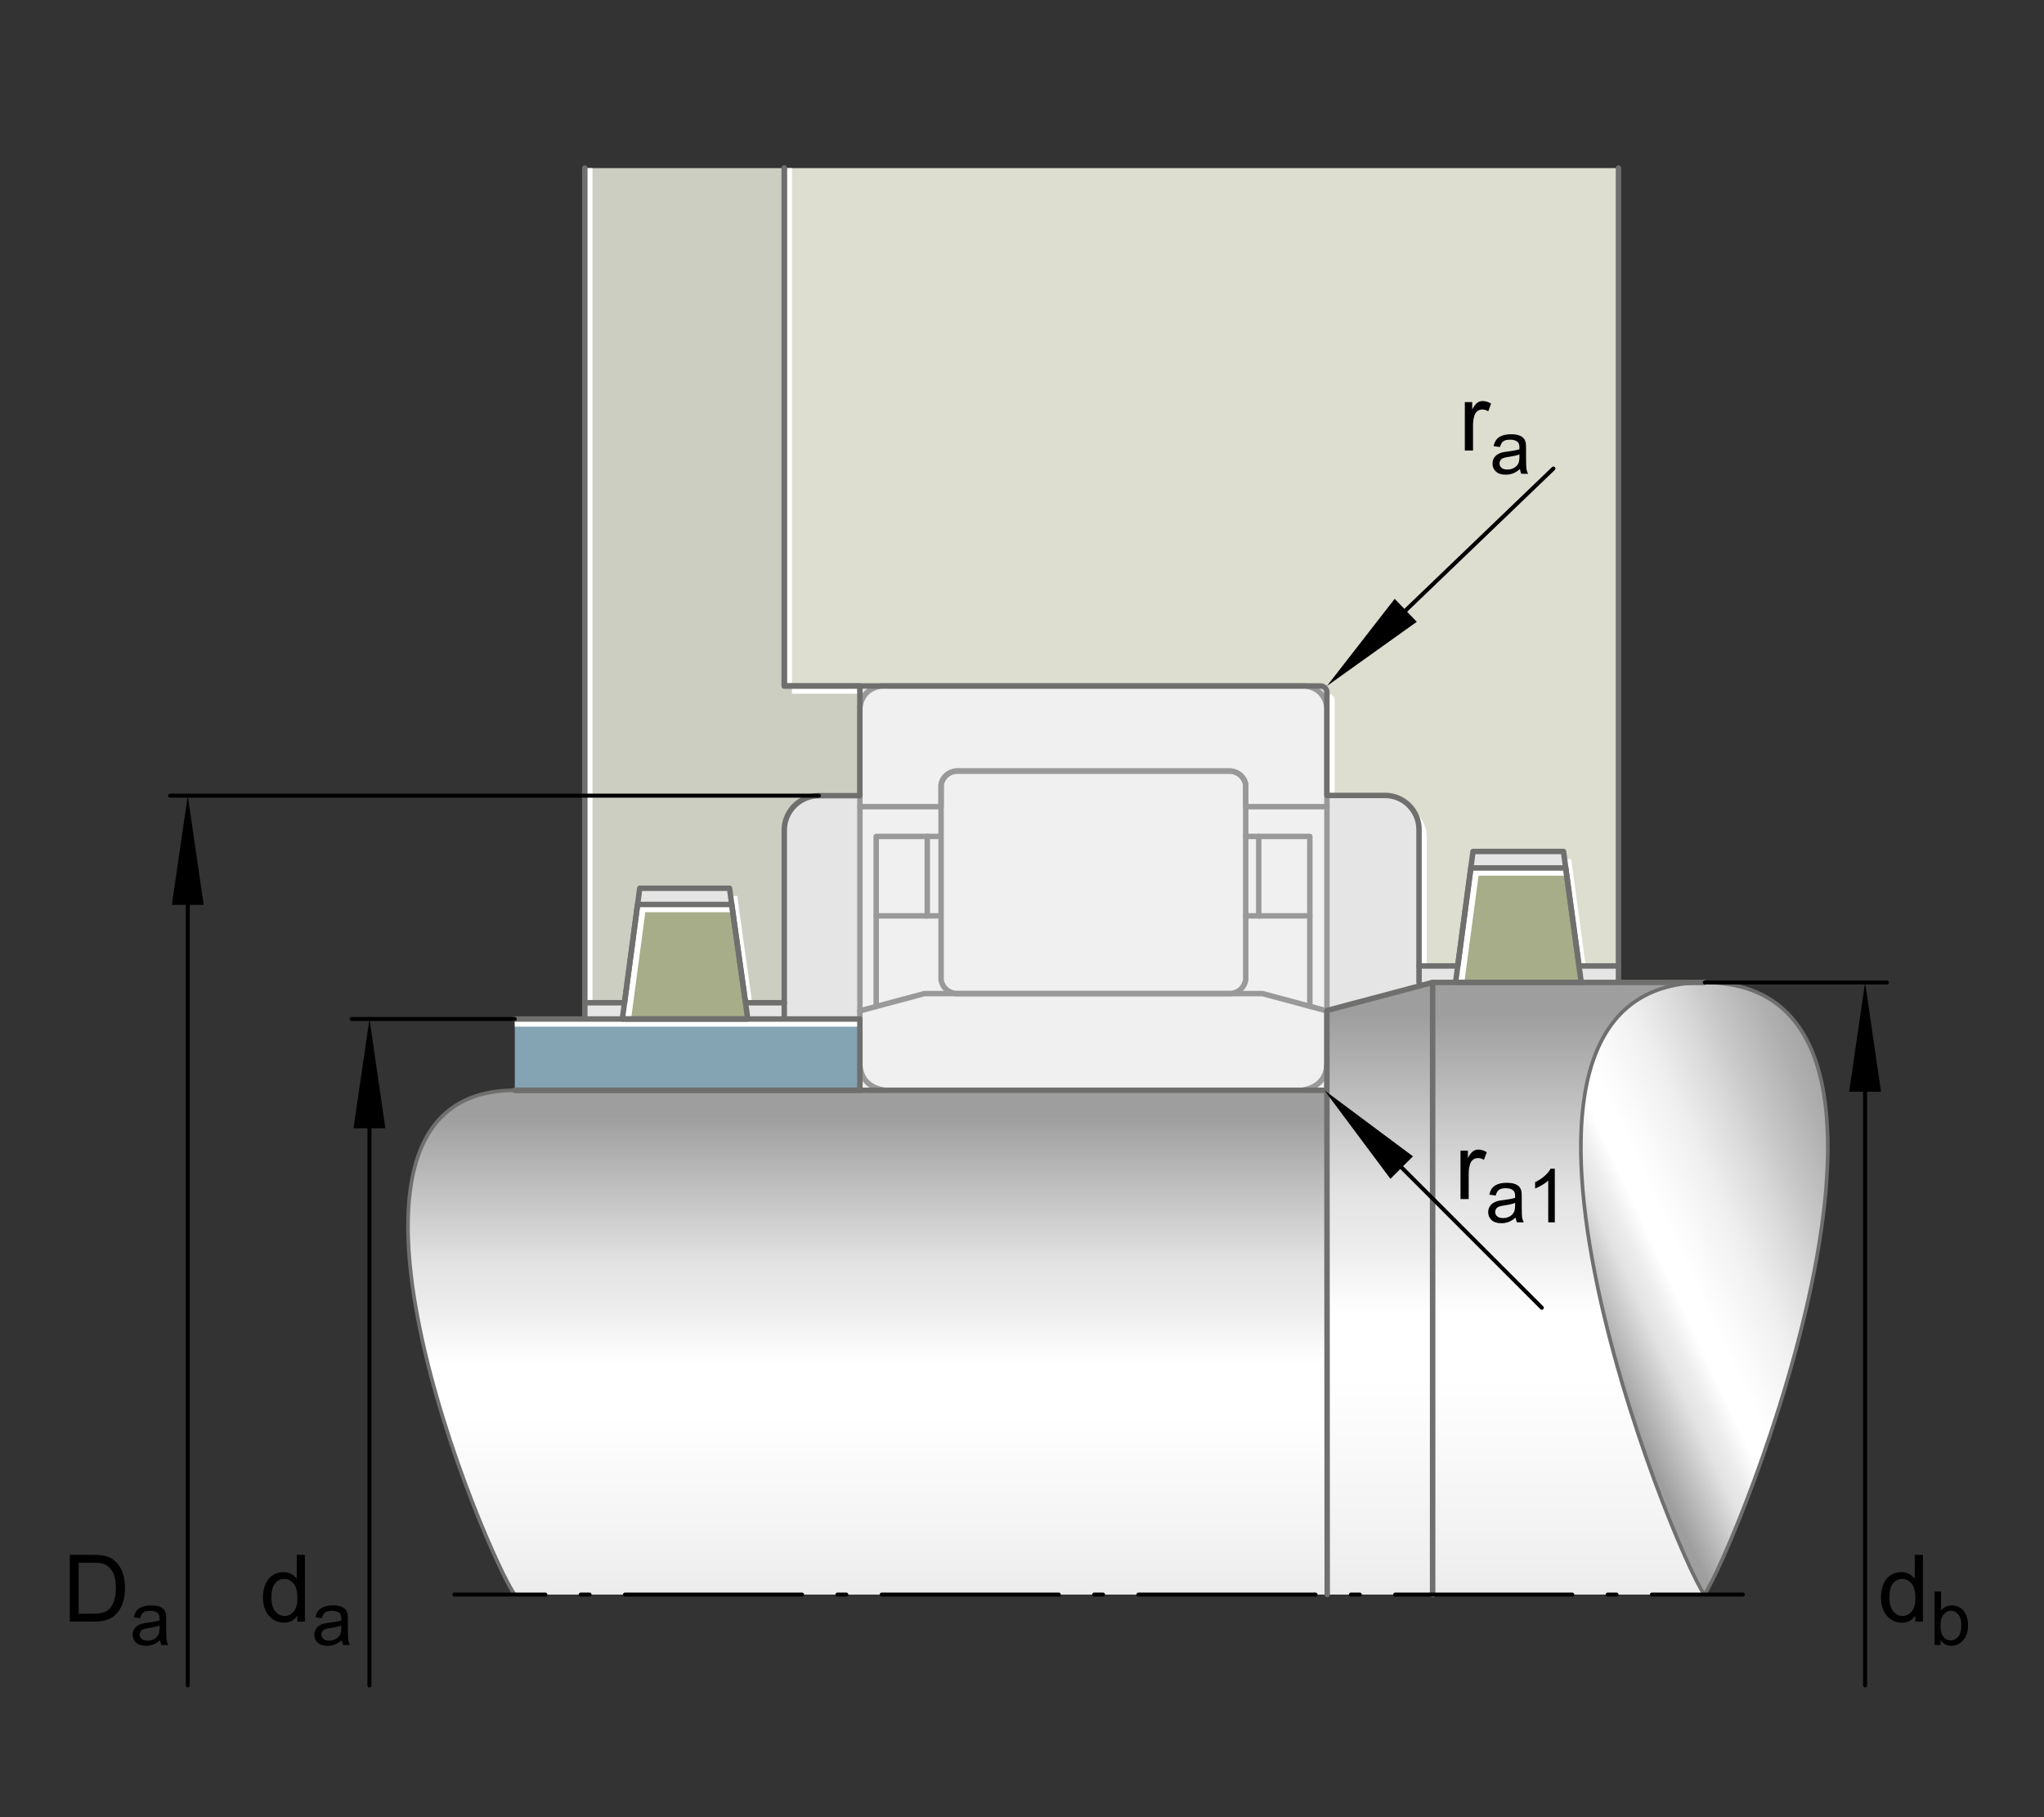 <?xml version="1.0" encoding="utf-8"?>
<!-- Generator: Adobe Illustrator 22.0.0, SVG Export Plug-In . SVG Version: 6.00 Build 0)  -->
<svg version="1.1" xmlns="http://www.w3.org/2000/svg" xmlns:xlink="http://www.w3.org/1999/xlink" x="0px" y="0px"
	 viewBox="0 0 127.559 113.386" style="enable-background:new 0 0 127.559 113.386;" xml:space="preserve">
<rect x="0" y="0" width="127.559" height="113.386" fill="#333333" stroke="none"/>
<g id="rahmen">
	<rect id="Rahmen_x5F_transp_12_" style="fill:none;" width="127.559" height="113.386"/>
	<rect id="Rahmen_x5F_transp_11_" x="0.009" y="0" style="fill:none;" width="127.55" height="113.386"/>
</g>
<g id="diagramm_x5F_hintergrund">
	<rect x="36.497" y="40.015" style="fill:#E5E5E5;" width="64.58" height="30.718"/>
</g>
<g id="fuellungen">
	<rect x="32.126" y="63.581" style="fill:#84A3B3;" width="21.535" height="4.446"/>
	<path style="fill:#DDDDD0;" d="M101.004,10.489v49.785h-2.462l-0.831-6.118l-0.136-1.027h-5.65l-0.136,1.027l-0.816,6.118h-2.417
		v-8.517c0-1.174-0.952-2.126-2.126-2.126h-3.623V43.2c0-0.219-0.178-0.397-0.397-0.397H48.943V10.489H101.004z"/>
	<polygon style="fill:#A7AD88;" points="98.678,61.301 90.838,61.301 90.974,60.274 91.79,54.156 97.711,54.156 98.542,60.274 	"/>
	<path style="fill:#CDCEC2;" d="M53.662,49.646v-5.574v-1.269h-4.718V10.489H36.496v52.081h2.477l0.816-6.133l0.136-1.012h5.604
		l0.136,1.012l0.861,6.133h2.417V51.806c0-1.193,0.967-2.16,2.16-2.16H53.662z"/>
	<polygon style="fill:#A7AD88;" points="46.662,63.581 38.837,63.581 38.973,62.569 39.789,56.436 45.665,56.436 46.526,62.569 	"/>
	<g>
		<rect x="53.663" y="46.177" style="fill:#F0F0F0;" width="29.144" height="21.851"/>
		<line style="fill:none;" x1="82.807" y1="99.494" x2="53.663" y2="99.494"/>
		<path style="fill-rule:evenodd;clip-rule:evenodd;fill:#F0F0F0;" d="M78.543,52.192h3.192v4.939h-3.192V52.192z M54.695,57.131
			h3.192v-4.939h-3.192V57.131z"/>
		<path style="fill:#F0F0F0;" d="M55.032,42.801h0.055h25.492h0.862c0.785,0.095,1.276,0.58,1.367,1.365v0.426v5.74h-5.066v-1.367
			c-0.079-0.469-0.447-0.792-0.913-0.852H59.643c-0.465,0.06-0.834,0.383-0.913,0.852v1.367h-5.067v-6.107v-0.058
			C53.756,43.381,54.247,42.896,55.032,42.801z"/>
		<path style="fill:#F0F0F0;" d="M77.741,61.144c-0.079,0.47-0.447,0.793-0.913,0.852H59.643c-0.465-0.059-0.834-0.382-0.913-0.852
			v-12.18c0.079-0.469,0.448-0.792,0.913-0.852h17.185c0.466,0.06,0.834,0.383,0.913,0.852V61.144z"/>
		<path style="fill:#F0F0F0;" d="M78.784,61.996h-1.951c-0.002,0-0.005,0-0.005,0h-0.001H59.643h-0.001c0,0-0.001,0-0.004,0h-1.951
			c-1.152,0.309-2.583,0.692-4.025,1.078v3.414c0.09,0.93,0.676,1.398,1.538,1.539h26.067c0.864-0.142,1.45-0.609,1.539-1.539
			v-3.414C81.366,62.688,79.935,62.305,78.784,61.996z"/>
		
			<line style="fill:none;stroke:#999999;stroke-width:0.34;stroke-linecap:round;stroke-linejoin:round;stroke-miterlimit:10;" x1="82.809" y1="63.074" x2="82.809" y2="50.331"/>
		
			<line style="fill:none;stroke:#999999;stroke-width:0.34;stroke-linecap:round;stroke-linejoin:round;stroke-miterlimit:10;" x1="53.663" y1="66.606" x2="53.663" y2="68.028"/>
		
			<line style="fill:none;stroke:#999999;stroke-width:0.34;stroke-linecap:round;stroke-linejoin:round;stroke-miterlimit:10;" x1="82.807" y1="68.028" x2="82.807" y2="66.489"/>
		
			<line style="fill:none;stroke:#999999;stroke-width:0.34;stroke-linecap:round;stroke-linejoin:round;stroke-miterlimit:10;" x1="53.664" y1="63.075" x2="53.664" y2="50.331"/>
		
			<path style="fill:none;stroke:#999999;stroke-width:0.34;stroke-linecap:round;stroke-linejoin:round;stroke-miterlimit:10;" d="
			M77.741,61.144c-0.079,0.47-0.447,0.793-0.913,0.852H59.643c-0.465-0.059-0.834-0.382-0.913-0.852v-12.18
			c0.079-0.469,0.448-0.792,0.913-0.852h17.185c0.466,0.06,0.834,0.383,0.913,0.852V61.144z"/>
		
			<polygon style="fill:none;stroke:#999999;stroke-width:0.34;stroke-linecap:round;stroke-linejoin:round;stroke-miterlimit:10;" points="
			78.553,57.145 81.742,57.145 81.742,52.192 78.553,52.192 78.553,57.145 		"/>
		
			<line style="fill:none;stroke:#999999;stroke-width:0.34;stroke-linecap:round;stroke-linejoin:round;stroke-miterlimit:10;" x1="78.624" y1="57.145" x2="77.741" y2="57.145"/>
		
			<line style="fill:none;stroke:#999999;stroke-width:0.34;stroke-linecap:round;stroke-linejoin:round;stroke-miterlimit:10;" x1="78.574" y1="52.192" x2="77.741" y2="52.192"/>
		
			<polygon style="fill:none;stroke:#999999;stroke-width:0.34;stroke-linecap:round;stroke-linejoin:round;stroke-miterlimit:10;" points="
			57.868,57.145 54.68,57.145 54.68,52.192 57.868,52.192 57.868,57.145 		"/>
		
			<line style="fill:none;stroke:#999999;stroke-width:0.34;stroke-linecap:round;stroke-linejoin:round;stroke-miterlimit:10;" x1="57.803" y1="57.145" x2="58.72" y2="57.145"/>
		
			<line style="fill:none;stroke:#999999;stroke-width:0.34;stroke-linecap:round;stroke-linejoin:round;stroke-miterlimit:10;" x1="57.849" y1="52.192" x2="58.72" y2="52.192"/>
		
			<path style="fill:none;stroke:#999999;stroke-width:0.34;stroke-linecap:round;stroke-linejoin:round;stroke-miterlimit:10;" d="
			M55.032,42.801h0.055h25.492h0.862c0.785,0.095,1.276,0.58,1.367,1.365v0.426v5.74h-5.066v-1.367
			c-0.079-0.469-0.447-0.792-0.913-0.852H59.643c-0.465,0.06-0.834,0.383-0.913,0.852v1.367h-5.067v-6.107v-0.058
			C53.756,43.381,54.247,42.896,55.032,42.801z"/>
		
			<path style="fill:none;stroke:#999999;stroke-width:0.34;stroke-linecap:round;stroke-linejoin:round;stroke-miterlimit:10;" d="
			M54.68,62.802v-5.657 M81.742,62.789v-5.644"/>
		
			<path style="fill:none;stroke:#999999;stroke-width:0.34;stroke-linecap:round;stroke-linejoin:round;stroke-miterlimit:10;" d="
			M78.784,61.996h-1.951c-0.002,0-0.005,0-0.005,0h-0.001H59.643h-0.001c0,0-0.001,0-0.004,0h-1.951
			c-1.152,0.309-2.583,0.692-4.025,1.078v3.414c0.09,0.93,0.676,1.398,1.538,1.539h26.067c0.864-0.142,1.45-0.609,1.539-1.539
			v-3.414C81.366,62.688,79.935,62.305,78.784,61.996z"/>
	</g>
</g>
<g id="lichtkanten">
	<g id="festeKanten">
	</g>
	<g>
		<g>
			<polygon style="fill:#FFFFFF;" points="91.456,60.756 92.272,54.638 97.777,54.638 97.711,54.156 91.79,54.156 90.974,60.274 
				90.838,61.301 91.384,61.301 			"/>
		</g>
	</g>
	<g>
		<g>
			<polygon style="fill:#FFFFFF;" points="39.455,63.051 40.271,56.918 45.733,56.918 45.665,56.436 39.789,56.436 38.973,62.569 
				38.837,63.581 39.384,63.581 			"/>
		</g>
	</g>
	<g>
		<defs>
			<rect id="SVGID_1_" x="32.126" y="63.581" width="21.535" height="4.446"/>
		</defs>
		<clipPath id="SVGID_2_">
			<use xlink:href="#SVGID_1_"  style="overflow:visible;"/>
		</clipPath>
		<g style="clip-path:url(#SVGID_2_);">
			<g>
				<polygon style="fill:#FFFFFF;" points="31.191,64.063 53.662,64.063 53.662,63.581 30.709,63.581 30.709,68.027 31.191,68.027 
									"/>
			</g>
		</g>
	</g>
	<g>
		<defs>
			<path id="SVGID_3_" d="M101.004,10.489v49.785h-2.462l-0.831-6.118l-0.136-1.027h-5.65l-0.136,1.027l-0.816,6.118h-2.417v-8.517
				c0-1.174-0.952-2.126-2.126-2.126h-3.623V43.2c0-0.219-0.178-0.397-0.397-0.397H48.943V10.489H101.004z"/>
		</defs>
		<clipPath id="SVGID_4_">
			<use xlink:href="#SVGID_3_"  style="overflow:visible;"/>
		</clipPath>
		<g style="clip-path:url(#SVGID_4_);">
			<g>
				<g>
					<polygon style="fill:#FFFFFF;" points="49.425,9.553 101.004,9.553 101.004,9.071 48.943,9.071 48.943,42.803 49.425,42.803 
											"/>
					<path style="fill:#FFFFFF;" d="M83.29,43.682c0-0.219-0.178-0.397-0.397-0.397h-0.085v6.346h0.482V43.682z"/>
					<polygon style="fill:#FFFFFF;" points="98.193,54.638 98.057,53.611 97.639,53.611 97.711,54.156 98.542,60.274 98.958,60.274 
											"/>
					<path style="fill:#FFFFFF;" d="M89.039,60.274v-8.035c0-0.71-0.352-1.335-0.887-1.721c0.252,0.349,0.405,0.775,0.405,1.239
						v8.517H89.039z"/>
				</g>
			</g>
		</g>
	</g>
	<g>
		<defs>
			<path id="SVGID_5_" d="M53.662,49.646v-5.574v-1.269h-4.718V10.489H36.496v52.081h2.477l0.816-6.133l0.136-1.012h5.604
				l0.136,1.012l0.861,6.133h2.417V51.806c0-1.193,0.967-2.16,2.16-2.16H53.662z"/>
		</defs>
		<clipPath id="SVGID_6_">
			<use xlink:href="#SVGID_5_"  style="overflow:visible;"/>
		</clipPath>
		<g style="clip-path:url(#SVGID_6_);">
			<g>
				<g>
					<polygon style="fill:#FFFFFF;" points="36.978,9.553 48.943,9.553 48.943,9.071 36.496,9.071 36.496,62.569 36.978,62.569 
											"/>
					<rect x="49.425" y="42.803" style="fill:#FFFFFF;" width="4.236" height="0.482"/>
					<polygon style="fill:#FFFFFF;" points="46.147,56.918 46.011,55.906 45.594,55.906 45.665,56.436 46.526,62.569 46.941,62.569 
											"/>
				</g>
			</g>
		</g>
	</g>
</g>
<g id="konturen">
	<g>
		<g>
			<g>
				<linearGradient id="SVGID_7_" gradientUnits="userSpaceOnUse" x1="54.143" y1="68.031" x2="54.143" y2="122.225">
					<stop  offset="0.03" style="stop-color:#9E9E9E"/>
					<stop  offset="0.2" style="stop-color:#E3E3E3"/>
					<stop  offset="0.249" style="stop-color:#ECECEC"/>
					<stop  offset="0.315" style="stop-color:#FFFFFF"/>
					<stop  offset="0.375" style="stop-color:#FFFFFF"/>
					<stop  offset="0.47" style="stop-color:#F7F7F7"/>
					<stop  offset="0.558" style="stop-color:#EFEFEF"/>
					<stop  offset="0.696" style="stop-color:#D9D9D9"/>
					<stop  offset="0.775" style="stop-color:#C9C9C9"/>
					<stop  offset="0.92" style="stop-color:#B0B0B0"/>
					<stop  offset="1" style="stop-color:#A6A6A6"/>
				</linearGradient>
				<path style="fill:url(#SVGID_7_);" d="M82.824,99.496l-0.015-31.465H32.126v0.009c-0.042-0.001-0.077-0.008-0.119-0.008
					c-13.873,0-1.635,29.217,0,31.465c0.033-0.046,0.078-0.12,0.119-0.188v0.188H82.824z"/>
			</g>
		</g>
		
			<line style="fill:none;stroke:#6F6F6E;stroke-width:0.34;stroke-linecap:round;stroke-linejoin:round;stroke-miterlimit:10;" x1="32.126" y1="68.032" x2="82.654" y2="68.032"/>
		
			<path style="fill:none;stroke:#6F6F6E;stroke-width:0.227;stroke-linecap:round;stroke-linejoin:round;stroke-miterlimit:10;" d="
			M32.126,99.496c-1.665-2.247-14.126-31.465,0-31.465"/>
	</g>
	<g>
		<linearGradient id="SVGID_8_" gradientUnits="userSpaceOnUse" x1="86.108" y1="61.301" x2="86.108" y2="127.085">
			<stop  offset="0.03" style="stop-color:#9E9E9E"/>
			<stop  offset="0.2" style="stop-color:#E3E3E3"/>
			<stop  offset="0.249" style="stop-color:#ECECEC"/>
			<stop  offset="0.315" style="stop-color:#FFFFFF"/>
			<stop  offset="0.375" style="stop-color:#FFFFFF"/>
			<stop  offset="0.47" style="stop-color:#F7F7F7"/>
			<stop  offset="0.558" style="stop-color:#EFEFEF"/>
			<stop  offset="0.696" style="stop-color:#D9D9D9"/>
			<stop  offset="0.775" style="stop-color:#C9C9C9"/>
			<stop  offset="0.92" style="stop-color:#B0B0B0"/>
			<stop  offset="1" style="stop-color:#A6A6A6"/>
		</linearGradient>
		<polygon style="fill:url(#SVGID_8_);" points="82.808,63.052 82.808,68.825 82.827,99.495 89.407,99.495 89.407,61.301 		"/>
		
			<polyline style="fill:none;stroke:#6F6F6E;stroke-width:0.34;stroke-linecap:round;stroke-linejoin:round;stroke-miterlimit:10;" points="
			89.407,99.495 89.407,61.301 82.808,63.052 82.808,68.825 82.827,99.495 		"/>
		<linearGradient id="SVGID_9_" gradientUnits="userSpaceOnUse" x1="97.9" y1="61.301" x2="97.9" y2="127.087">
			<stop  offset="0.03" style="stop-color:#9E9E9E"/>
			<stop  offset="0.2" style="stop-color:#E3E3E3"/>
			<stop  offset="0.249" style="stop-color:#ECECEC"/>
			<stop  offset="0.315" style="stop-color:#FFFFFF"/>
			<stop  offset="0.375" style="stop-color:#FFFFFF"/>
			<stop  offset="0.47" style="stop-color:#F7F7F7"/>
			<stop  offset="0.558" style="stop-color:#EFEFEF"/>
			<stop  offset="0.696" style="stop-color:#D9D9D9"/>
			<stop  offset="0.775" style="stop-color:#C9C9C9"/>
			<stop  offset="0.92" style="stop-color:#B0B0B0"/>
			<stop  offset="1" style="stop-color:#A6A6A6"/>
		</linearGradient>
		<rect x="89.407" y="61.301" style="fill:url(#SVGID_9_);" width="16.985" height="38.195"/>
		<linearGradient id="SVGID_10_" gradientUnits="userSpaceOnUse" x1="117.386" y1="74.8" x2="98.787" y2="83.472">
			<stop  offset="0.005" style="stop-color:#A6A6A6"/>
			<stop  offset="0.08" style="stop-color:#B0B0B0"/>
			<stop  offset="0.225" style="stop-color:#C9C9C9"/>
			<stop  offset="0.305" style="stop-color:#D9D9D9"/>
			<stop  offset="0.442" style="stop-color:#EFEFEF"/>
			<stop  offset="0.53" style="stop-color:#F7F7F7"/>
			<stop  offset="0.624" style="stop-color:#FFFFFF"/>
			<stop  offset="0.685" style="stop-color:#FFFFFF"/>
			<stop  offset="0.749" style="stop-color:#ECECEC"/>
			<stop  offset="0.798" style="stop-color:#E3E3E3"/>
			<stop  offset="0.972" style="stop-color:#9E9E9E"/>
		</linearGradient>
		<path style="fill:url(#SVGID_10_);" d="M106.361,99.496c1.925-2.728,16.334-38.194,0-38.194
			C90.033,61.302,104.433,96.768,106.361,99.496z"/>
		
			<polyline style="fill:none;stroke:#6F6F6E;stroke-width:0.34;stroke-linecap:round;stroke-linejoin:round;stroke-miterlimit:10;" points="
			106.361,61.301 89.407,61.301 89.407,99.495 		"/>
		
			<path style="fill:none;stroke:#6F6F6E;stroke-width:0.227;stroke-linecap:round;stroke-linejoin:round;stroke-miterlimit:10;" d="
			M106.361,99.496c1.925-2.728,16.334-38.194,0-38.194C90.033,61.302,104.433,96.768,106.361,99.496z"/>
	</g>
	
		<polyline style="fill:none;stroke:#6F6F6E;stroke-width:0.34;stroke-linecap:round;stroke-linejoin:round;stroke-miterlimit:10;" points="
		32.126,63.581 53.662,63.581 53.662,68.027 32.126,68.027 	"/>
	<path style="fill:none;stroke:#6F6F6E;stroke-width:0.34;stroke-linecap:round;stroke-linejoin:round;stroke-miterlimit:10;" d="
		M101.004,10.489v49.785h-2.462l-0.831-6.118l-0.136-1.027h-5.65l-0.136,1.027l-0.816,6.118h-2.417v-8.517
		c0-1.174-0.952-2.126-2.126-2.126h-3.623V43.2c0-0.219-0.178-0.397-0.397-0.397H48.943V10.489"/>
	
		<polygon style="fill:none;stroke:#6F6F6E;stroke-width:0.34;stroke-linecap:round;stroke-linejoin:round;stroke-miterlimit:10;" points="
		98.678,61.301 90.838,61.301 90.974,60.274 91.79,54.156 97.711,54.156 98.542,60.274 	"/>
	<path style="fill:none;stroke:#6F6F6E;stroke-width:0.34;stroke-linecap:round;stroke-linejoin:round;stroke-miterlimit:10;" d="
		M36.496,10.489v52.081h2.477l0.816-6.133l0.136-1.012h5.604l0.136,1.012l0.861,6.133h2.417V51.806c0-1.193,0.967-2.16,2.16-2.16
		h2.558v-5.574v-1.269h-4.718V10.489"/>
	
		<polygon style="fill:none;stroke:#6F6F6E;stroke-width:0.34;stroke-linecap:round;stroke-linejoin:round;stroke-miterlimit:10;" points="
		46.662,63.581 38.837,63.581 38.973,62.569 39.789,56.436 45.665,56.436 46.526,62.569 	"/>
	
		<line style="fill:none;stroke:#6F6F6E;stroke-width:0.34;stroke-linecap:round;stroke-linejoin:round;stroke-miterlimit:10;" x1="88.557" y1="60.274" x2="88.557" y2="61.301"/>
	
		<line style="fill:none;stroke:#6F6F6E;stroke-width:0.34;stroke-linecap:round;stroke-linejoin:round;stroke-miterlimit:10;" x1="101.004" y1="60.274" x2="101.004" y2="61.301"/>
	
		<line style="fill:none;stroke:#6F6F6E;stroke-width:0.34;stroke-linecap:round;stroke-linejoin:round;stroke-miterlimit:10;" x1="36.496" y1="62.569" x2="36.496" y2="63.564"/>
	
		<line style="fill:none;stroke:#6F6F6E;stroke-width:0.34;stroke-linecap:round;stroke-linejoin:round;stroke-miterlimit:10;" x1="48.943" y1="62.569" x2="48.943" y2="63.564"/>
</g>
<g id="Welle">
</g>
<g id="masslinien_x5F_masspfeile">
	<g>
		<g>
			
				<line style="fill:none;stroke:#000000;stroke-width:0.25;stroke-linecap:round;stroke-linejoin:round;" x1="116.393" y1="105.164" x2="116.393" y2="67.04"/>
			<g>
				<polygon points="117.388,68.12 116.394,61.302 115.399,68.12 				"/>
			</g>
		</g>
	</g>
	<g>
		<g>
			
				<line style="fill:none;stroke:#000000;stroke-width:0.25;stroke-linecap:round;stroke-linejoin:round;" x1="23.056" y1="105.164" x2="23.056" y2="69.319"/>
			<g>
				<polygon points="24.05,70.399 23.057,63.581 22.061,70.399 				"/>
			</g>
		</g>
	</g>
	
		<line style="fill:none;stroke:#000000;stroke-width:0.25;stroke-linecap:round;stroke-linejoin:round;stroke-miterlimit:10.433;" x1="21.953" y1="63.581" x2="32.126" y2="63.581"/>
	
		<line style="fill:none;stroke:#000000;stroke-width:0.25;stroke-linecap:round;stroke-linejoin:round;stroke-miterlimit:10.433;" x1="117.751" y1="61.302" x2="106.392" y2="61.302"/>
	<g>
		<g>
			
				<line style="fill:none;stroke:#000000;stroke-width:0.25;stroke-linecap:round;stroke-linejoin:round;" x1="28.361" y1="99.495" x2="34.031" y2="99.495"/>
			
				<line style="fill:none;stroke:#000000;stroke-width:0.25;stroke-linecap:round;stroke-linejoin:round;stroke-dasharray:0.552,2.21;" x1="36.241" y1="99.495" x2="37.898" y2="99.495"/>
			
				<line style="fill:none;stroke:#000000;stroke-width:0.25;stroke-linecap:round;stroke-linejoin:round;stroke-dasharray:11.05,2.21,0.552,2.21;" x1="39.003" y1="99.495" x2="101.987" y2="99.495"/>
			
				<line style="fill:none;stroke:#000000;stroke-width:0.25;stroke-linecap:round;stroke-linejoin:round;" x1="103.092" y1="99.495" x2="108.761" y2="99.495"/>
		</g>
	</g>
	<g>
		<g>
			
				<line style="fill:none;stroke:#000000;stroke-width:0.25;stroke-linecap:round;stroke-linejoin:round;" x1="86.711" y1="72.089" x2="96.22" y2="81.599"/>
			<g>
				<polygon points="86.771,73.556 82.653,68.033 88.178,72.15 				"/>
			</g>
		</g>
	</g>
	<g>
		<g>
			
				<line style="fill:none;stroke:#000000;stroke-width:0.25;stroke-linecap:round;stroke-linejoin:round;" x1="11.717" y1="105.164" x2="11.717" y2="55.383"/>
			<g>
				<polygon points="12.711,56.464 11.718,49.646 10.723,56.464 				"/>
			</g>
		</g>
	</g>
	
		<line style="fill:none;stroke:#000000;stroke-width:0.25;stroke-linecap:round;stroke-linejoin:round;stroke-miterlimit:10.433;" x1="10.615" y1="49.646" x2="51.104" y2="49.646"/>
	<g>
		<g>
			
				<line style="fill:none;stroke:#000000;stroke-width:0.25;stroke-linecap:round;stroke-linejoin:round;" x1="86.948" y1="38.83" x2="96.942" y2="29.236"/>
			<g>
				<polygon points="88.416,38.799 82.809,42.804 87.038,37.364 				"/>
			</g>
		</g>
	</g>
	<line style="fill:none;" x1="65.226" y1="21.229" x2="36.082" y2="21.229"/>
</g>
<g id="_x30_k_x5F_0k">
	<g>
		<path d="M119.527,101.183v-0.381c-0.191,0.299-0.473,0.449-0.845,0.449c-0.24,0-0.462-0.066-0.663-0.199
			c-0.202-0.132-0.358-0.318-0.469-0.556c-0.111-0.237-0.167-0.511-0.167-0.82c0-0.301,0.051-0.574,0.151-0.82
			c0.1-0.245,0.251-0.433,0.451-0.564c0.201-0.131,0.426-0.196,0.674-0.196c0.182,0,0.344,0.039,0.486,0.115
			c0.142,0.077,0.257,0.177,0.347,0.3v-1.495h0.509v4.166H119.527z M117.91,99.677c0,0.387,0.081,0.676,0.244,0.867
			c0.163,0.191,0.355,0.287,0.577,0.287c0.224,0,0.413-0.091,0.569-0.274c0.156-0.183,0.234-0.462,0.234-0.837
			c0-0.413-0.079-0.716-0.238-0.91c-0.159-0.193-0.355-0.29-0.588-0.29c-0.228,0-0.418,0.093-0.57,0.278
			S117.91,99.277,117.91,99.677z"/>
		<path d="M121.106,102.638h-0.38v-3.333h0.409v1.189c0.173-0.216,0.394-0.325,0.662-0.325c0.148,0,0.289,0.03,0.422,0.089
			c0.132,0.06,0.241,0.144,0.327,0.252c0.085,0.108,0.152,0.239,0.201,0.392c0.048,0.153,0.072,0.317,0.072,0.491
			c0,0.414-0.102,0.734-0.307,0.959c-0.205,0.226-0.45,0.339-0.736,0.339c-0.285,0-0.509-0.119-0.671-0.357V102.638z
			 M121.101,101.413c0,0.29,0.04,0.499,0.118,0.627c0.129,0.211,0.304,0.316,0.523,0.316c0.179,0,0.333-0.078,0.464-0.233
			c0.13-0.155,0.195-0.387,0.195-0.694c0-0.315-0.063-0.548-0.188-0.698c-0.125-0.15-0.276-0.225-0.454-0.225
			c-0.179,0-0.333,0.078-0.463,0.233C121.166,100.894,121.101,101.119,121.101,101.413z"/>
	</g>
	<g>
		<path d="M18.554,101.183v-0.381c-0.191,0.299-0.473,0.449-0.845,0.449c-0.24,0-0.462-0.066-0.663-0.199
			c-0.202-0.132-0.358-0.318-0.469-0.556c-0.111-0.237-0.167-0.511-0.167-0.82c0-0.301,0.051-0.574,0.151-0.82
			c0.1-0.245,0.251-0.433,0.451-0.564c0.201-0.131,0.426-0.196,0.674-0.196c0.182,0,0.344,0.039,0.486,0.115
			c0.142,0.077,0.257,0.177,0.347,0.3v-1.495h0.509v4.166H18.554z M16.937,99.677c0,0.387,0.081,0.676,0.244,0.867
			c0.163,0.191,0.355,0.287,0.577,0.287c0.224,0,0.413-0.091,0.569-0.274c0.156-0.183,0.234-0.462,0.234-0.837
			c0-0.413-0.079-0.716-0.238-0.91c-0.159-0.193-0.355-0.29-0.588-0.29c-0.228,0-0.418,0.093-0.57,0.278
			S16.937,99.277,16.937,99.677z"/>
		<path d="M21.332,102.34c-0.151,0.129-0.298,0.22-0.438,0.273c-0.141,0.053-0.291,0.08-0.451,0.08c-0.266,0-0.47-0.065-0.612-0.194
			c-0.143-0.13-0.213-0.295-0.213-0.497c0-0.118,0.026-0.226,0.08-0.324s0.124-0.176,0.212-0.235
			c0.087-0.059,0.185-0.104,0.294-0.134c0.08-0.021,0.202-0.042,0.364-0.061c0.33-0.04,0.573-0.086,0.729-0.141
			c0.001-0.056,0.002-0.092,0.002-0.107c0-0.167-0.038-0.284-0.115-0.353c-0.105-0.092-0.261-0.139-0.467-0.139
			c-0.192,0-0.334,0.034-0.426,0.102c-0.092,0.067-0.16,0.187-0.204,0.358l-0.399-0.055c0.036-0.171,0.096-0.31,0.18-0.415
			c0.083-0.105,0.203-0.186,0.361-0.243c0.157-0.057,0.34-0.085,0.548-0.085c0.206,0,0.373,0.024,0.502,0.073
			c0.129,0.048,0.224,0.109,0.284,0.183c0.061,0.074,0.104,0.167,0.128,0.279c0.014,0.07,0.021,0.195,0.021,0.377v0.545
			c0,0.38,0.009,0.621,0.025,0.722c0.018,0.101,0.053,0.198,0.104,0.29h-0.427C21.371,102.553,21.343,102.454,21.332,102.34z
			 M21.297,101.426c-0.148,0.061-0.371,0.112-0.669,0.155c-0.168,0.024-0.287,0.052-0.356,0.082s-0.124,0.074-0.161,0.133
			c-0.038,0.058-0.058,0.123-0.058,0.194c0,0.109,0.042,0.2,0.124,0.273c0.083,0.073,0.204,0.109,0.363,0.109
			c0.157,0,0.298-0.034,0.42-0.104c0.123-0.069,0.213-0.163,0.271-0.283c0.044-0.093,0.066-0.229,0.066-0.409V101.426z"/>
	</g>
	<g>
		<path d="M4.357,101.183v-4.166h1.435c0.324,0,0.571,0.02,0.742,0.06c0.238,0.055,0.442,0.154,0.61,0.298
			c0.22,0.186,0.385,0.423,0.493,0.712c0.109,0.289,0.163,0.619,0.163,0.99c0,0.316-0.036,0.597-0.11,0.841
			c-0.074,0.245-0.169,0.447-0.284,0.607s-0.242,0.286-0.38,0.378c-0.137,0.092-0.303,0.162-0.497,0.208
			c-0.194,0.048-0.417,0.071-0.669,0.071H4.357z M4.908,100.691h0.89c0.274,0,0.49-0.025,0.646-0.077s0.281-0.123,0.374-0.216
			c0.13-0.131,0.232-0.307,0.305-0.527c0.073-0.221,0.109-0.488,0.109-0.803c0-0.436-0.071-0.771-0.214-1.004
			c-0.144-0.234-0.317-0.391-0.521-0.471c-0.148-0.057-0.386-0.085-0.714-0.085H4.908V100.691z"/>
		<path d="M9.993,102.34c-0.151,0.129-0.297,0.22-0.438,0.273c-0.14,0.053-0.29,0.08-0.451,0.08c-0.266,0-0.469-0.065-0.611-0.194
			c-0.143-0.13-0.214-0.295-0.214-0.497c0-0.118,0.027-0.226,0.081-0.324s0.124-0.176,0.211-0.235s0.186-0.104,0.295-0.134
			c0.08-0.021,0.201-0.042,0.363-0.061c0.33-0.04,0.574-0.086,0.729-0.141c0.002-0.056,0.003-0.092,0.003-0.107
			c0-0.167-0.039-0.284-0.116-0.353c-0.104-0.092-0.26-0.139-0.466-0.139c-0.192,0-0.335,0.034-0.427,0.102
			c-0.092,0.067-0.159,0.187-0.203,0.358l-0.4-0.055c0.036-0.171,0.097-0.31,0.18-0.415c0.083-0.105,0.204-0.186,0.361-0.243
			c0.158-0.057,0.341-0.085,0.548-0.085c0.206,0,0.374,0.024,0.503,0.073c0.129,0.048,0.224,0.109,0.284,0.183
			c0.061,0.074,0.103,0.167,0.127,0.279c0.014,0.07,0.021,0.195,0.021,0.377v0.545c0,0.38,0.009,0.621,0.026,0.722
			c0.018,0.101,0.052,0.198,0.104,0.29h-0.428C10.033,102.553,10.005,102.454,9.993,102.34z M9.958,101.426
			c-0.148,0.061-0.371,0.112-0.668,0.155c-0.168,0.024-0.287,0.052-0.357,0.082c-0.069,0.03-0.123,0.074-0.161,0.133
			c-0.038,0.058-0.057,0.123-0.057,0.194c0,0.109,0.041,0.2,0.124,0.273c0.082,0.073,0.203,0.109,0.362,0.109
			c0.158,0,0.298-0.034,0.421-0.104c0.123-0.069,0.213-0.163,0.271-0.283c0.044-0.093,0.065-0.229,0.065-0.409V101.426z"/>
	</g>
	<g>
		<path d="M91.145,74.815v-3.018h0.46v0.458c0.117-0.214,0.227-0.355,0.325-0.423c0.1-0.068,0.209-0.103,0.329-0.103
			c0.172,0,0.347,0.055,0.525,0.165l-0.177,0.475c-0.125-0.074-0.25-0.111-0.375-0.111c-0.111,0-0.212,0.034-0.301,0.101
			c-0.089,0.067-0.152,0.16-0.19,0.28c-0.057,0.182-0.085,0.381-0.085,0.597v1.58H91.145z"/>
		<path d="M94.587,75.972c-0.151,0.129-0.297,0.22-0.438,0.273c-0.14,0.053-0.29,0.08-0.451,0.08c-0.266,0-0.469-0.065-0.611-0.194
			c-0.143-0.13-0.214-0.295-0.214-0.497c0-0.118,0.027-0.226,0.081-0.324s0.124-0.176,0.211-0.235s0.186-0.104,0.295-0.134
			c0.08-0.021,0.201-0.042,0.363-0.061c0.33-0.04,0.574-0.086,0.729-0.141c0.002-0.056,0.003-0.092,0.003-0.107
			c0-0.167-0.039-0.284-0.116-0.353c-0.104-0.092-0.26-0.139-0.466-0.139c-0.192,0-0.335,0.034-0.427,0.102
			c-0.092,0.067-0.159,0.187-0.203,0.358l-0.4-0.055c0.036-0.171,0.097-0.31,0.18-0.415c0.083-0.105,0.204-0.186,0.361-0.243
			c0.158-0.057,0.341-0.085,0.548-0.085c0.206,0,0.374,0.024,0.503,0.073c0.129,0.048,0.224,0.109,0.284,0.183
			c0.061,0.074,0.103,0.167,0.127,0.279c0.014,0.07,0.021,0.195,0.021,0.377v0.545c0,0.38,0.009,0.621,0.026,0.722
			c0.018,0.101,0.052,0.198,0.104,0.29h-0.428C94.627,76.185,94.6,76.086,94.587,75.972z M94.553,75.058
			c-0.148,0.061-0.371,0.112-0.668,0.155c-0.168,0.024-0.287,0.052-0.357,0.082c-0.069,0.03-0.123,0.074-0.161,0.133
			c-0.038,0.058-0.057,0.123-0.057,0.194c0,0.109,0.041,0.2,0.124,0.273c0.082,0.073,0.203,0.109,0.362,0.109
			c0.158,0,0.298-0.034,0.421-0.104c0.123-0.069,0.213-0.163,0.271-0.283c0.044-0.093,0.065-0.229,0.065-0.409V75.058z"/>
		<path d="M97.03,76.27h-0.41v-2.607c-0.098,0.094-0.228,0.188-0.387,0.282c-0.16,0.094-0.304,0.165-0.432,0.211V73.76
			c0.229-0.108,0.43-0.238,0.601-0.391c0.171-0.153,0.292-0.302,0.363-0.446h0.265V76.27z"/>
	</g>
	<g>
		<path d="M91.415,28.108v-3.018h0.46v0.458c0.117-0.214,0.227-0.355,0.325-0.423c0.1-0.068,0.209-0.103,0.329-0.103
			c0.172,0,0.347,0.055,0.525,0.165l-0.177,0.475c-0.125-0.074-0.25-0.111-0.375-0.111c-0.111,0-0.212,0.034-0.301,0.101
			c-0.089,0.067-0.152,0.16-0.19,0.28c-0.057,0.182-0.085,0.381-0.085,0.597v1.58H91.415z"/>
		<path d="M94.857,29.265c-0.151,0.129-0.298,0.22-0.438,0.273c-0.141,0.053-0.291,0.08-0.451,0.08c-0.266,0-0.47-0.065-0.612-0.194
			c-0.143-0.13-0.213-0.295-0.213-0.497c0-0.118,0.026-0.226,0.08-0.324s0.124-0.176,0.212-0.235
			c0.087-0.059,0.185-0.104,0.294-0.134c0.08-0.021,0.202-0.042,0.364-0.061c0.33-0.04,0.573-0.086,0.729-0.141
			c0.001-0.056,0.002-0.092,0.002-0.107c0-0.167-0.038-0.284-0.115-0.353c-0.105-0.092-0.261-0.139-0.467-0.139
			c-0.192,0-0.334,0.034-0.426,0.102c-0.092,0.067-0.16,0.187-0.204,0.358l-0.399-0.055c0.036-0.171,0.096-0.31,0.18-0.415
			c0.083-0.105,0.203-0.186,0.361-0.243c0.157-0.057,0.34-0.085,0.548-0.085c0.206,0,0.373,0.024,0.502,0.073
			c0.129,0.048,0.224,0.109,0.284,0.183c0.061,0.074,0.104,0.167,0.128,0.279c0.014,0.07,0.021,0.195,0.021,0.377v0.545
			c0,0.38,0.009,0.621,0.025,0.722c0.018,0.101,0.053,0.198,0.104,0.29h-0.427C94.896,29.478,94.869,29.379,94.857,29.265z
			 M94.823,28.351c-0.148,0.061-0.371,0.112-0.669,0.155c-0.168,0.024-0.287,0.052-0.356,0.082s-0.124,0.074-0.161,0.133
			c-0.038,0.058-0.058,0.123-0.058,0.194c0,0.109,0.042,0.2,0.124,0.273c0.083,0.073,0.204,0.109,0.363,0.109
			c0.157,0,0.298-0.034,0.42-0.104c0.123-0.069,0.213-0.163,0.271-0.283c0.044-0.093,0.066-0.229,0.066-0.409V28.351z"/>
	</g>
	<g>
	</g>
	<g>
	</g>
	<g>
	</g>
	<g>
	</g>
	<g>
	</g>
	<g>
	</g>
	<g>
	</g>
	<g>
	</g>
	<g>
	</g>
	<g>
	</g>
	<g>
	</g>
	<g>
	</g>
	<g>
	</g>
	<g>
	</g>
	<g>
	</g>
	<g>
	</g>
	<g>
	</g>
	<g>
	</g>
	<g>
	</g>
	<g>
	</g>
	<g>
	</g>
	<g>
	</g>
	<g>
	</g>
	<g>
	</g>
	<g>
	</g>
	<g>
	</g>
	<g>
	</g>
	<g>
	</g>
	<g>
	</g>
	<g>
	</g>
	<g>
	</g>
	<g>
	</g>
	<g>
	</g>
	<g>
	</g>
	<g>
	</g>
	<g>
	</g>
	<g>
	</g>
</g>
</svg>
